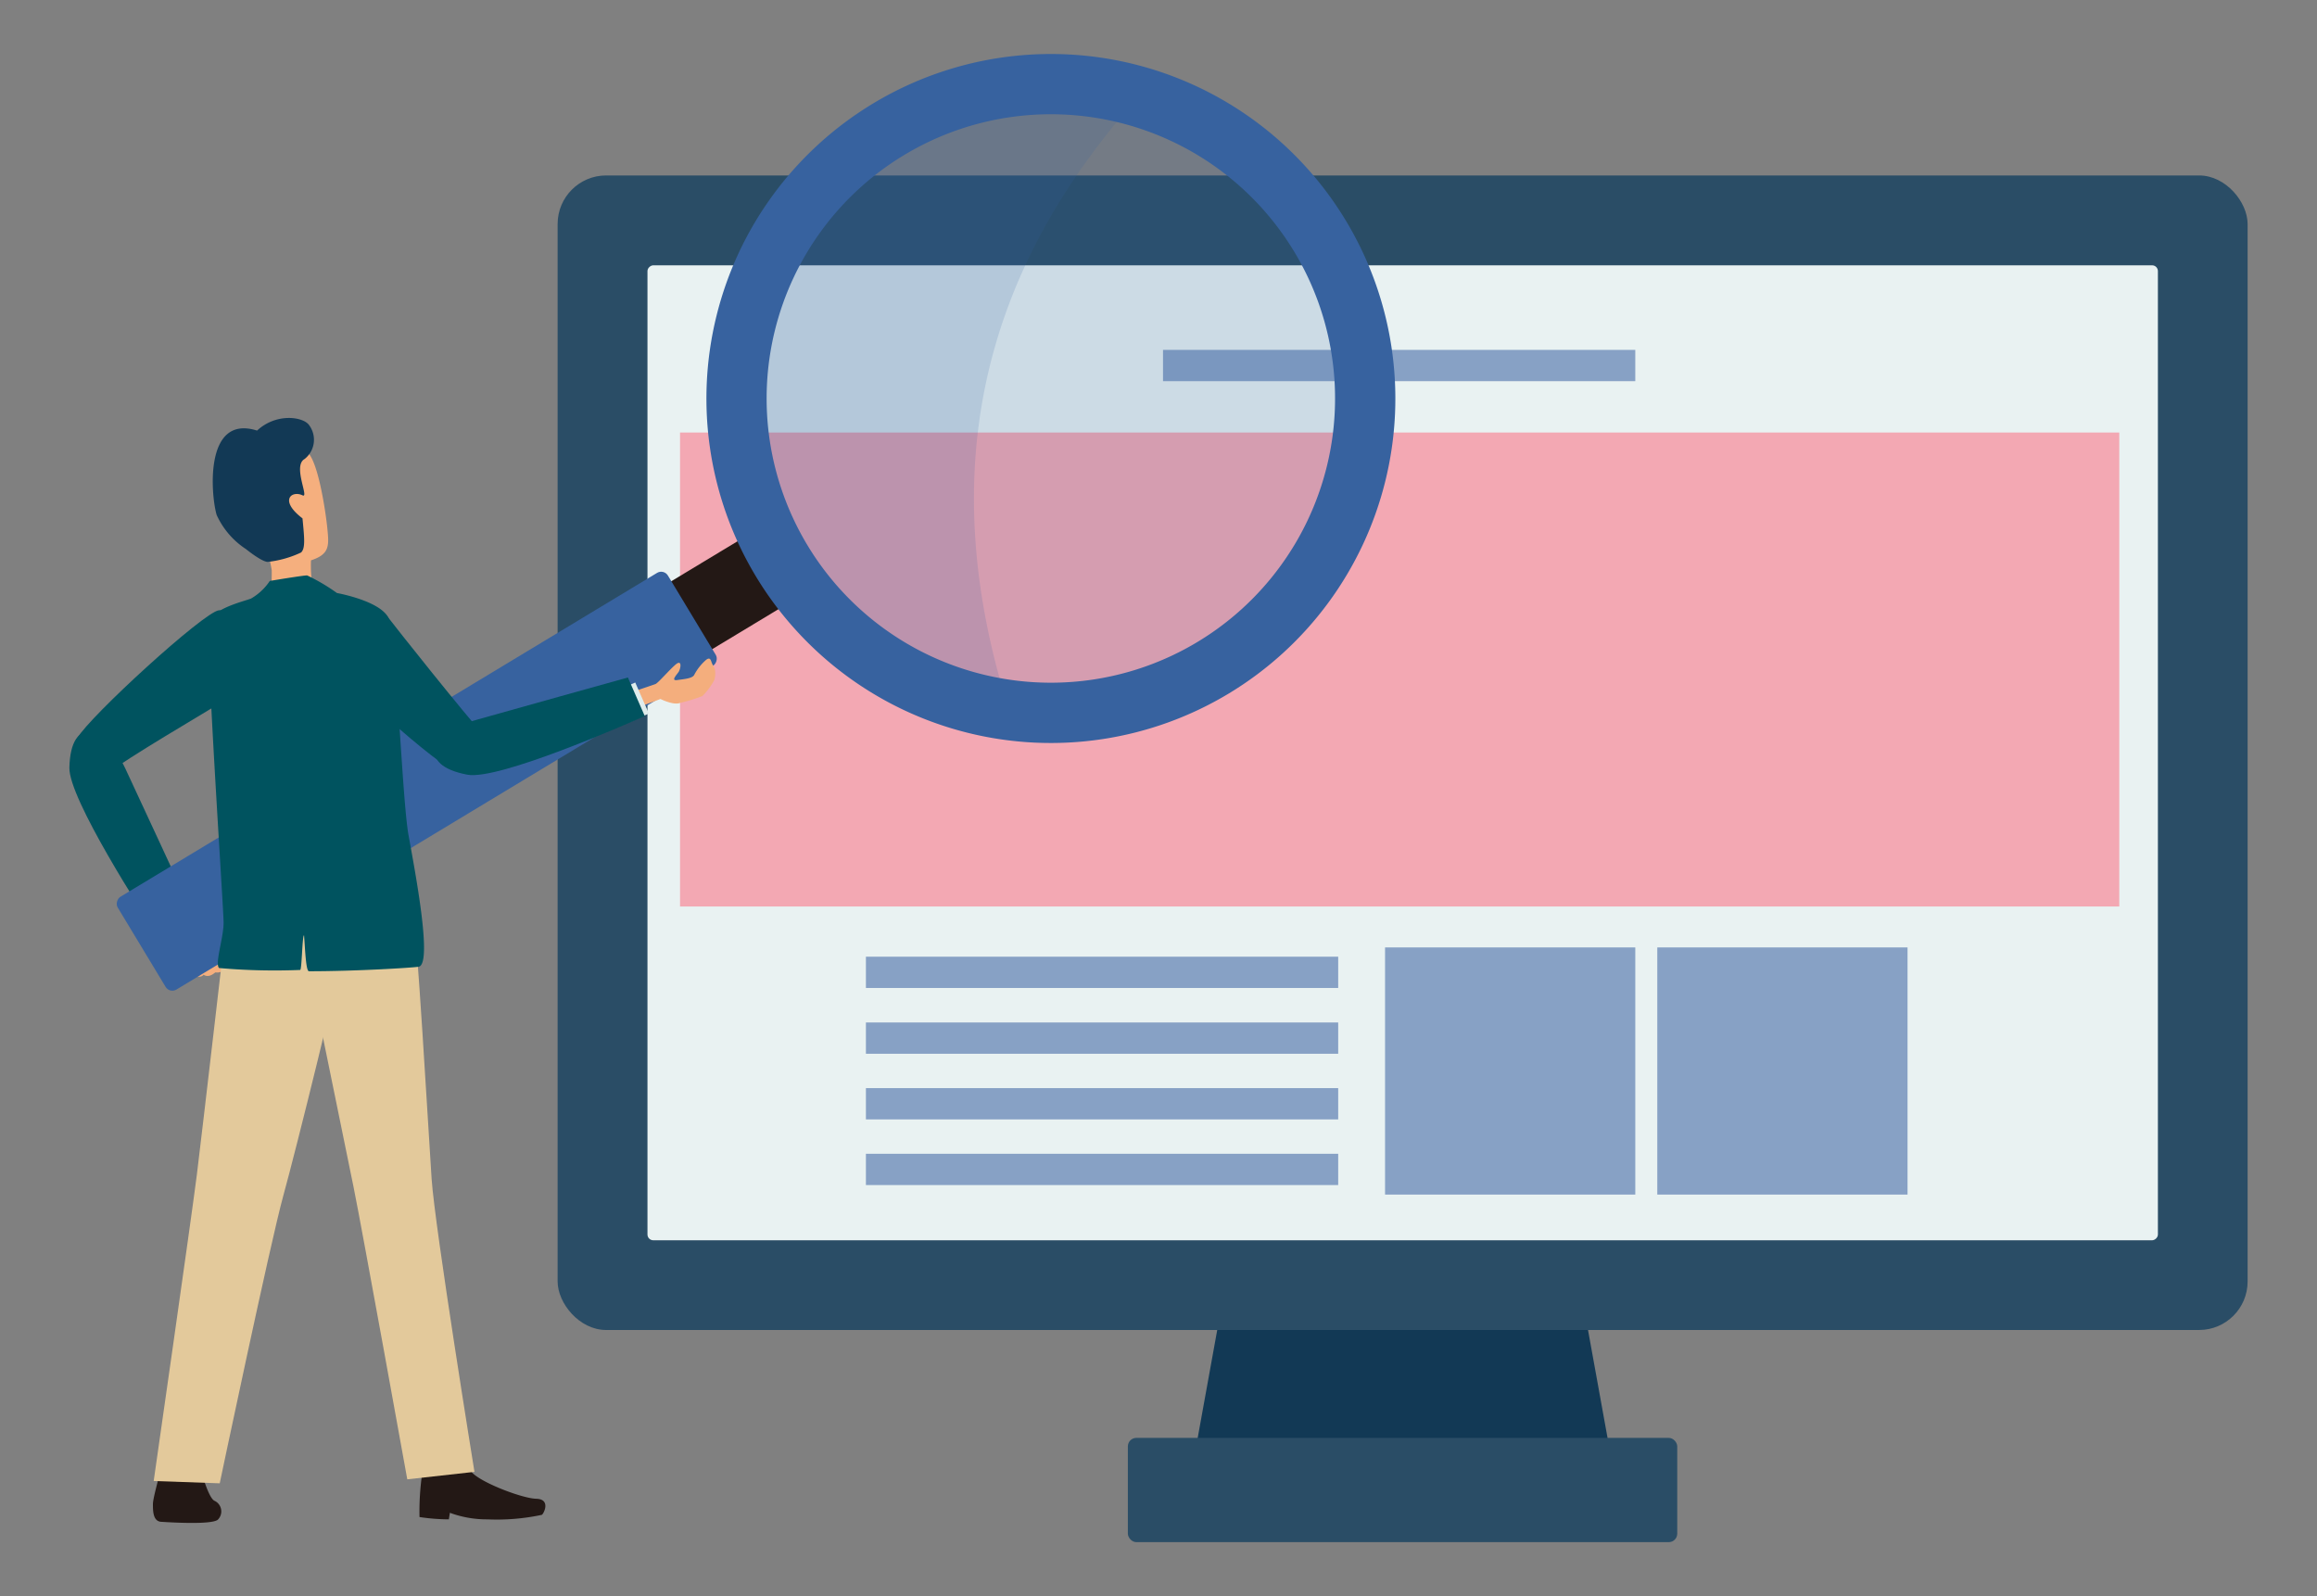 <svg id="レイヤー_1" data-name="レイヤー 1" xmlns="http://www.w3.org/2000/svg" viewBox="0 0 180 124">
  <rect x="0" y="0" width="180" height="124" fill="#808080" stroke="none"/>
  <defs>
    <style>
      .cls-1 {
        fill: #123955;
      }

      .cls-2 {
        fill: #2a4d66;
      }

      .cls-3 {
        fill: #e9f2f2;
      }

      .cls-4 {
        fill: #f3a8b3;
      }

      .cls-5 {
        fill: #87a1c5;
      }

      .cls-6 {
        fill: #f4ae7d;
      }

      .cls-7 {
        fill: #dfecec;
      }

      .cls-8 {
        fill: #00535f;
      }

      .cls-9 {
        fill: #231815;
      }

      .cls-10, .cls-11 {
        fill: #37629f;
      }

      .cls-11 {
        opacity: 0.16;
      }

      .cls-12 {
        fill: #e3c99b;
      }

      .cls-13 {
        fill: #f5af7e;
      }
    </style>
  </defs>
  <g>
    <g>
      <g>
        <polygon class="cls-1" points="95.1 100.35 122.83 100.35 125.62 115.76 92.31 115.76 95.1 100.35"/>
        <rect class="cls-2" x="43.32" y="13.63" width="131.29" height="89.69" rx="3.77"/>
        <rect class="cls-3" x="71.1" y="-0.2" width="75.74" height="117.34" rx="0.45" transform="translate(167.44 -50.49) rotate(90)"/>
        <rect class="cls-2" x="87.62" y="111.7" width="42.68" height="8.1" rx="0.66"/>
      </g>
      <rect class="cls-4" x="52.83" y="33.6" width="111.81" height="36.82"/>
      <rect class="cls-5" x="90.35" y="27.18" width="36.69" height="2.43"/>
      <rect class="cls-5" x="67.27" y="74.32" width="36.69" height="2.43"/>
      <rect class="cls-5" x="67.27" y="79.43" width="36.69" height="2.43"/>
      <rect class="cls-5" x="67.27" y="84.53" width="36.69" height="2.43"/>
      <rect class="cls-5" x="67.27" y="89.63" width="36.69" height="2.43"/>
      <rect class="cls-5" x="107.6" y="73.6" width="19.44" height="19.2"/>
      <rect class="cls-5" x="128.75" y="73.6" width="19.44" height="19.2"/>
    </g>
    <g>
      <g>
        <path class="cls-6" d="M11.83,71c1.26,1.56,1.38,3.68,2.59,4.84.29.28.44.05.61-.12.39.25.68.15.78,0,.37.23.69,0,.92-.18.43.06.72-.16.67-.43a3.68,3.68,0,0,0-.56-.91,2.23,2.23,0,0,0-.32-1.07,7.73,7.73,0,0,0-1.93-.87c-.66-.27-1.31-2.31-1.31-2.31Z"/>
        <polygon class="cls-7" points="11.46 71.39 12.35 72.77 14.55 71.34 13.22 69.28 11.46 71.39"/>
        <path class="cls-8" d="M17,47.41c-1.18.15-10,8.21-11,9.93s-.74,5.07,2.18,2.86c1.93-1.46,7.52-4.7,8.6-5.39S18.42,47.23,17,47.41Z"/>
        <path class="cls-8" d="M12.1,72.48l2.74-1.77s-4.52-9.78-5.1-11c-1.61-3.39-4.25-4.16-4.35-.08C5.33,62.06,11.2,71.1,12.1,72.48Z"/>
      </g>
      <g>
        <rect class="cls-9" x="52.66" y="42.4" width="6.16" height="8.37" transform="translate(44.65 118.38) rotate(-121.11)"/>
        <rect class="cls-10" x="28.16" y="35.73" width="8.42" height="49.92" rx="0.61" transform="translate(-2.86 119.76) rotate(-121.11)"/>
        <g>
          <circle class="cls-11" cx="81.64" cy="30.95" r="23.86" transform="matrix(0.24, -0.97, 0.97, 0.24, 32.36, 103.03)"/>
          <path class="cls-11" d="M88,8C79.31,18,71.47,32.75,78.2,54.56A23.85,23.85,0,1,1,88,8Z"/>
          <path class="cls-10" d="M104.55,17.13A26.76,26.76,0,1,1,67.81,8.05,26.75,26.75,0,0,1,104.55,17.13ZM62.73,42.36a22.08,22.08,0,1,0,7.5-30.31A22.08,22.08,0,0,0,62.73,42.36Z"/>
        </g>
      </g>
      <g>
        <g>
          <path class="cls-9" d="M12.52,113.9c-.09.65-.64,2.44-.64,2.95s0,1.33.64,1.37,3.94.25,4.41-.17a.91.91,0,0,0-.26-1.46c-.51-.21-1.15-2.69-1.15-2.69Z"/>
          <path class="cls-9" d="M32.91,113.78a20.51,20.51,0,0,0-.32,4.07,15.67,15.67,0,0,0,2.28.18l.08-.51a8.26,8.26,0,0,0,2.91.51,16.78,16.78,0,0,0,4.23-.35c.14-.06.74-1.22-.43-1.25s-4.79-1.44-5.13-2.24S32.91,113.78,32.91,113.78Z"/>
          <path class="cls-12" d="M26.79,73.14,17.71,70.6S15.7,88,15.29,91.28s-3.35,23.77-3.35,23.77l5.13.18S21,96.54,22,92.92,26.44,75.45,26.79,73.14Z"/>
          <path class="cls-12" d="M32,69.93H22.91s3.89,19,4.56,22.3,4.17,22.69,4.17,22.69l5.22-.58s-3.08-19-3.33-22.77S32.39,72.23,32,69.93Z"/>
        </g>
        <path class="cls-13" d="M23.62,35c1,.08,1.68,4.72,1.81,6.05s.2,2-1.27,2.48a10,10,0,0,0,.41,3.28l-3.64.44a21.26,21.26,0,0,0,.18-2.95,12.13,12.13,0,0,0-.58-2.21S20.46,34.7,23.62,35Z"/>
        <path class="cls-1" d="M23.5,38.48c-.81-.4-1.87.36,0,1.79.14,1.49.24,2.32-.11,2.65a8.12,8.12,0,0,1-2.59.73c-.47,0-1.7-1-1.7-1A6.26,6.26,0,0,1,16.83,40c-.44-1.48-1-7.86,3.14-6.55,1.48-1.37,3.49-1.08,4-.48a1.9,1.9,0,0,1-.31,2.69C22.71,36.19,24.06,38.75,23.5,38.48Z"/>
        <path class="cls-8" d="M26.18,46.07a15.14,15.14,0,0,0-2.32-1.37c-.33,0-2.9.43-2.9.43A4.38,4.38,0,0,1,19.5,46.5c-.68.25-2.9.77-3.24,1.79s1.11,22.2,1.11,23.39-.7,3.19-.35,3.52a49,49,0,0,0,6.3.15c.13,0,.16-2.69.3-2.69.08,1,.14,2.79.38,2.79,3.71,0,8-.27,8.52-.35,1.11-.17-.27-7.38-.78-10.2s-.95-15.48-1.54-16.85S26.18,46.07,26.18,46.07Z"/>
      </g>
      <g>
        <path class="cls-6" d="M48.92,53.82s1.76-.59,2-.68,1.46-1.55,1.76-1.64.17.48.05.68-.66.73-.12.65,1.2-.12,1.33-.42a4.06,4.06,0,0,1,.88-1.12c.35-.3.4,0,.48.21s.25.4.25.57a1.86,1.86,0,0,1-.05.74,5.3,5.3,0,0,1-.93,1.26,12.62,12.62,0,0,1-1.72.53c-.52.22-1.54-.3-1.54-.3l-2.19.82Z"/>
        <polygon class="cls-7" points="48.91 56.09 50.41 55.43 49.35 53.02 47.1 54.01 48.91 56.09"/>
        <path class="cls-8" d="M24.21,49.77c.26,1.15,9.12,9.21,10.92,10s5.12.25,2.65-2.44c-1.64-1.79-7-8.54-7.77-9.55S23.89,48.38,24.21,49.77Z"/>
        <path class="cls-8" d="M50.09,55.63l-1.31-3s-10.38,2.89-11.7,3.27c-3.6,1-4.78,3.52-.78,4.28C38.71,60.64,48.58,56.29,50.09,55.63Z"/>
      </g>
    </g>
  </g>
</svg>
